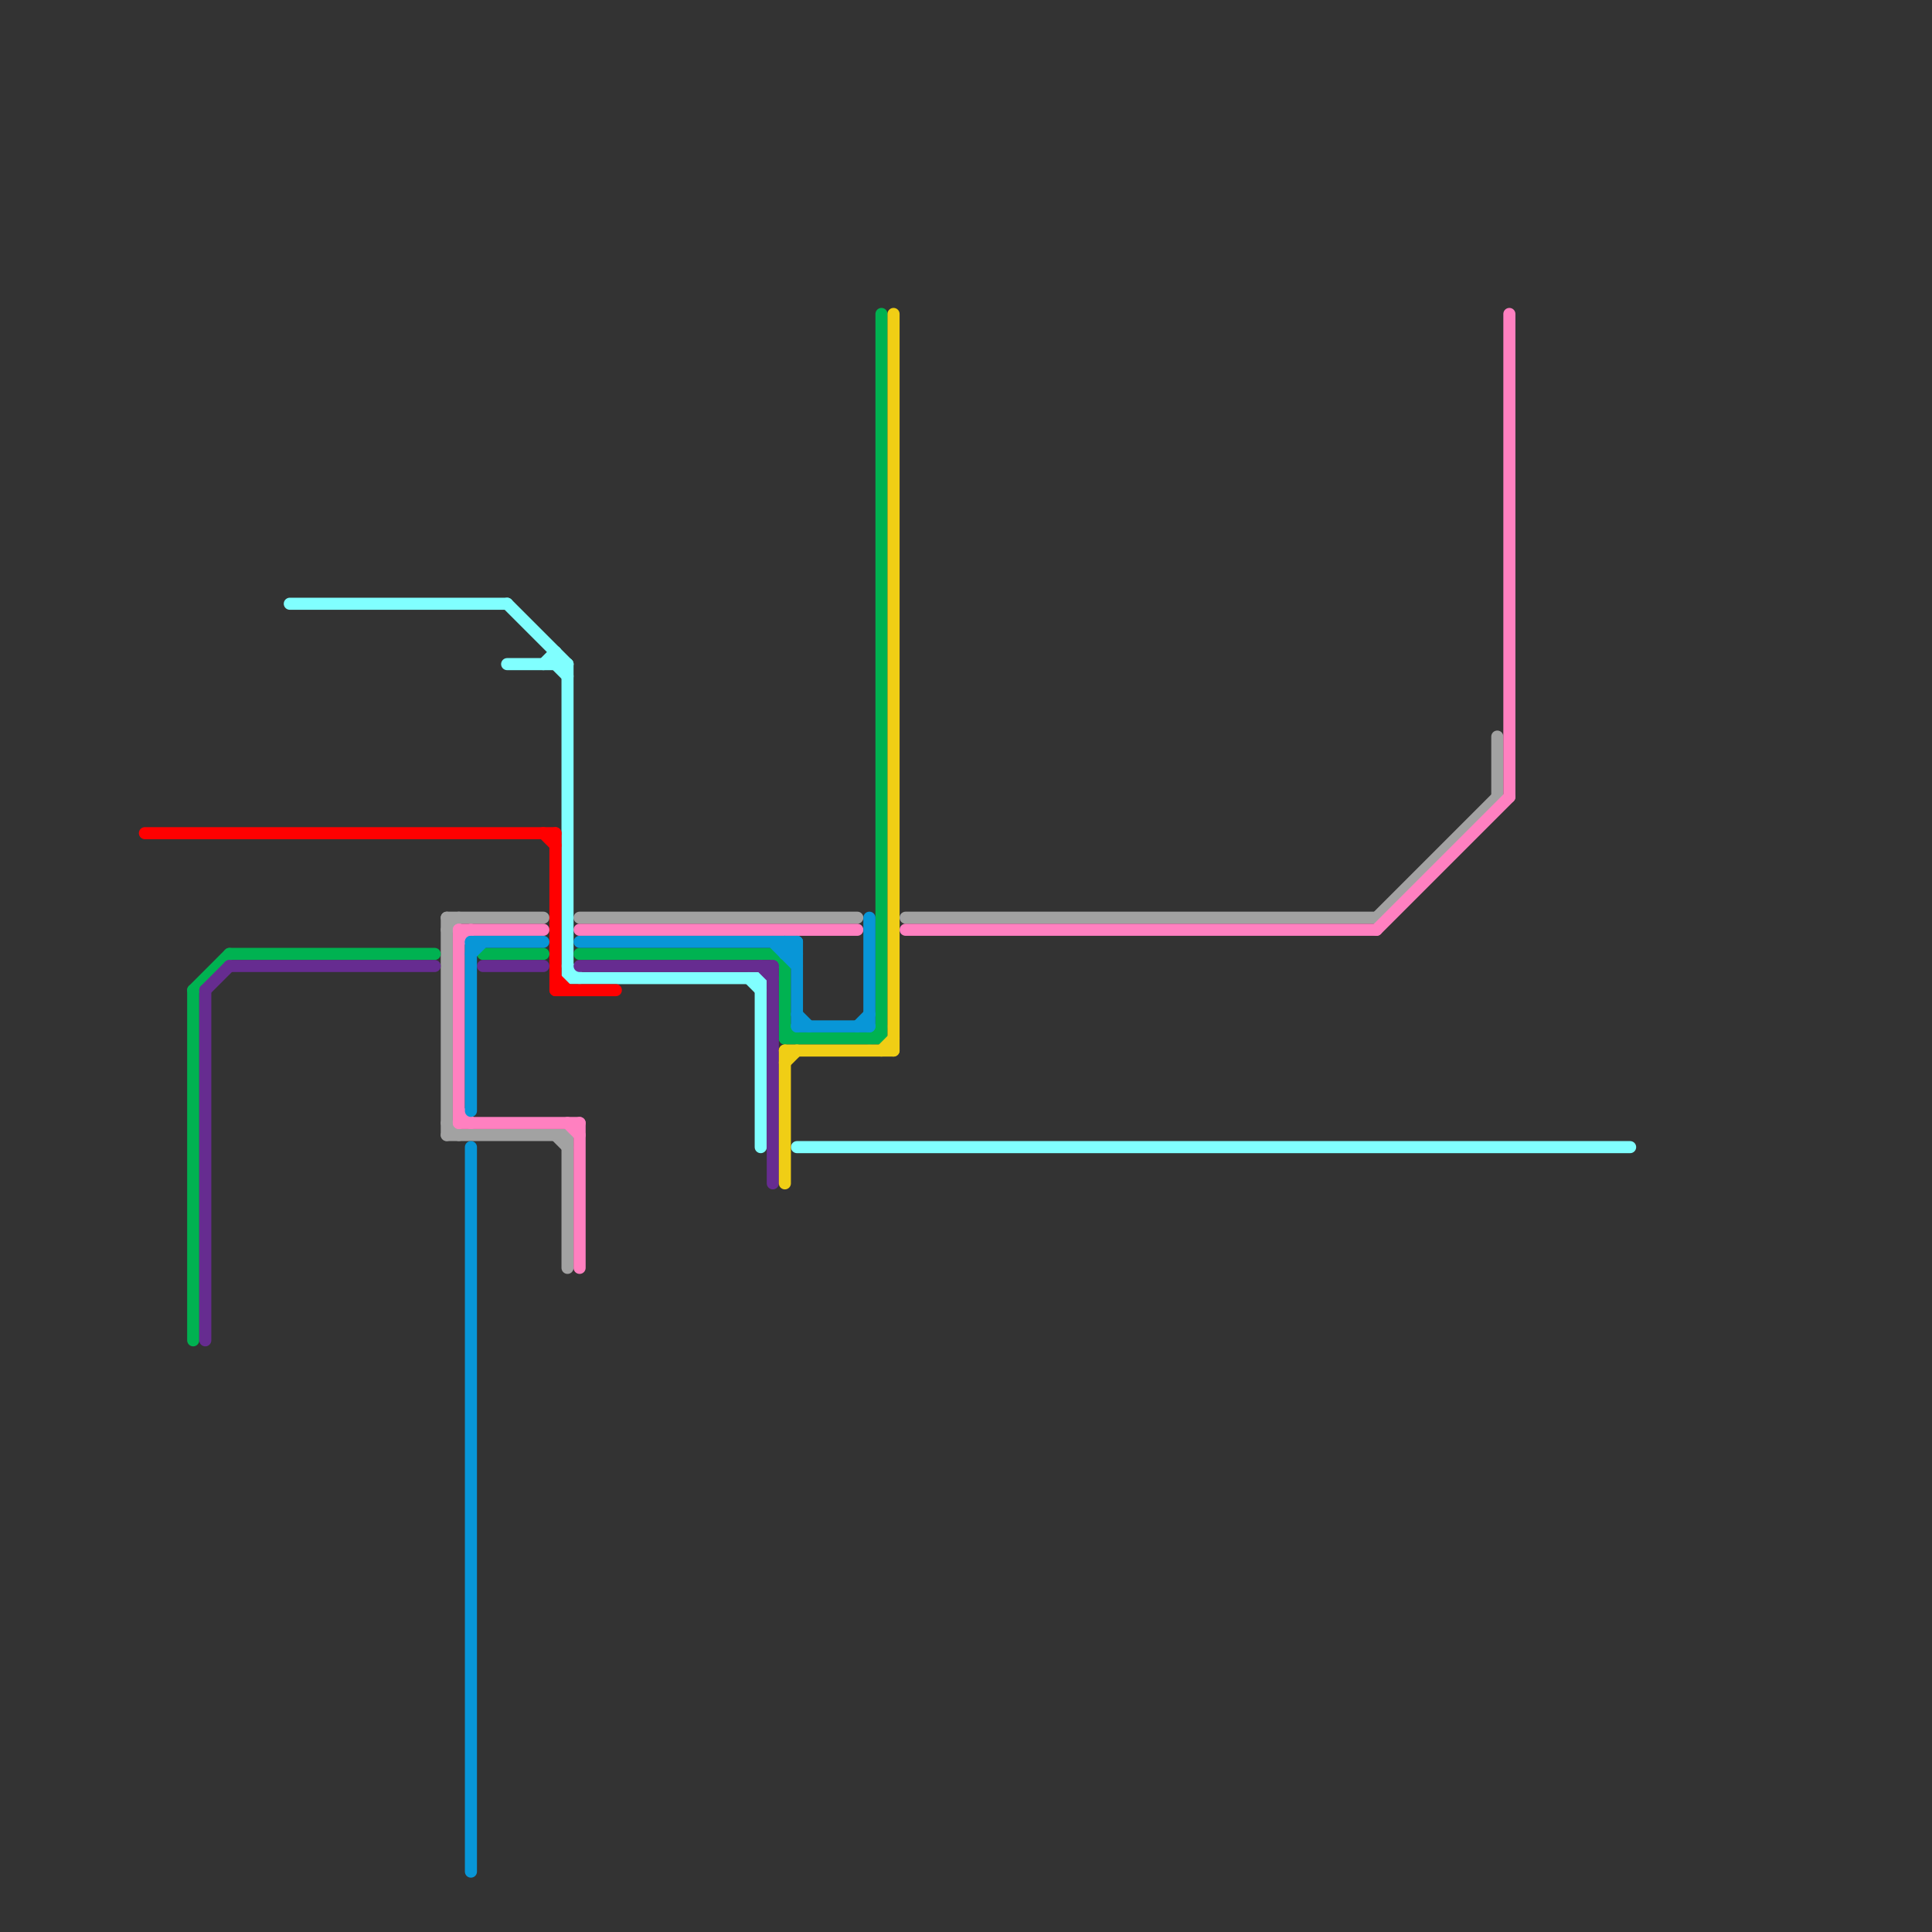 
<svg version="1.1" xmlns="http://www.w3.org/2000/svg" viewBox="0 0 160 160">
<rect x="0" y="0" width="160" height="160" fill="#333333" stroke="none"/>
<style>text { font: 1px Helvetica; font-weight: 600; white-space: pre; dominant-baseline: central; } line { stroke-width: 1; fill: none; stroke-linecap: round; stroke-linejoin: round; } .c0 { stroke: #a2a2a2 } .c1 { stroke: #ff80c0 } .c2 { stroke: #80ffff } .c3 { stroke: #ff0000 } .c4 { stroke: #00b251 } .c5 { stroke: #662c90 } .c6 { stroke: #0896d7 } .c7 { stroke: #f0ce15 }</style><defs><g id="wm-xf"><circle r="1.2" fill="#000"/><circle r="0.9" fill="#fff"/><circle r="0.6" fill="#000"/><circle r="0.3" fill="#fff"/></g><g id="wm"><circle r="0.6" fill="#000"/><circle r="0.3" fill="#fff"/></g></defs><line class="c0" x1="75" y1="76" x2="114" y2="76"/><line class="c0" x1="37" y1="94" x2="47" y2="94"/><line class="c0" x1="48" y1="76" x2="71" y2="76"/><line class="c0" x1="47" y1="94" x2="47" y2="105"/><line class="c0" x1="124" y1="61" x2="124" y2="66"/><line class="c0" x1="46" y1="94" x2="47" y2="95"/><line class="c0" x1="37" y1="77" x2="38" y2="76"/><line class="c0" x1="37" y1="76" x2="37" y2="94"/><line class="c0" x1="114" y1="76" x2="124" y2="66"/><line class="c0" x1="37" y1="93" x2="38" y2="94"/><line class="c0" x1="37" y1="76" x2="45" y2="76"/><line class="c1" x1="38" y1="78" x2="39" y2="77"/><line class="c1" x1="125" y1="26" x2="125" y2="66"/><line class="c1" x1="48" y1="93" x2="48" y2="105"/><line class="c1" x1="47" y1="93" x2="48" y2="94"/><line class="c1" x1="38" y1="93" x2="48" y2="93"/><line class="c1" x1="75" y1="77" x2="114" y2="77"/><line class="c1" x1="114" y1="77" x2="125" y2="66"/><line class="c1" x1="48" y1="77" x2="71" y2="77"/><line class="c1" x1="38" y1="92" x2="39" y2="93"/><line class="c1" x1="38" y1="77" x2="45" y2="77"/><line class="c1" x1="38" y1="77" x2="38" y2="93"/><line class="c2" x1="42" y1="50" x2="47" y2="55"/><line class="c2" x1="47" y1="55" x2="47" y2="81"/><line class="c2" x1="62" y1="81" x2="63" y2="82"/><line class="c2" x1="42" y1="55" x2="47" y2="55"/><line class="c2" x1="45" y1="55" x2="46" y2="54"/><line class="c2" x1="47" y1="81" x2="63" y2="81"/><line class="c2" x1="46" y1="55" x2="47" y2="56"/><line class="c2" x1="47" y1="80" x2="48" y2="81"/><line class="c2" x1="66" y1="95" x2="135" y2="95"/><line class="c2" x1="46" y1="54" x2="46" y2="55"/><line class="c2" x1="24" y1="50" x2="42" y2="50"/><line class="c2" x1="63" y1="81" x2="63" y2="95"/><line class="c3" x1="46" y1="69" x2="46" y2="82"/><line class="c3" x1="46" y1="81" x2="47" y2="82"/><line class="c3" x1="46" y1="82" x2="51" y2="82"/><line class="c3" x1="45" y1="69" x2="46" y2="70"/><line class="c3" x1="12" y1="69" x2="46" y2="69"/><line class="c4" x1="19" y1="79" x2="36" y2="79"/><line class="c4" x1="40" y1="79" x2="45" y2="79"/><line class="c4" x1="72" y1="86" x2="73" y2="85"/><line class="c4" x1="65" y1="85" x2="66" y2="86"/><line class="c4" x1="64" y1="79" x2="65" y2="80"/><line class="c4" x1="48" y1="79" x2="64" y2="79"/><line class="c4" x1="65" y1="80" x2="65" y2="86"/><line class="c4" x1="16" y1="82" x2="19" y2="79"/><line class="c4" x1="65" y1="86" x2="73" y2="86"/><line class="c4" x1="16" y1="82" x2="16" y2="111"/><line class="c4" x1="73" y1="26" x2="73" y2="86"/><line class="c5" x1="63" y1="80" x2="64" y2="81"/><line class="c5" x1="17" y1="82" x2="19" y2="80"/><line class="c5" x1="40" y1="80" x2="45" y2="80"/><line class="c5" x1="64" y1="80" x2="64" y2="98"/><line class="c5" x1="19" y1="80" x2="36" y2="80"/><line class="c5" x1="48" y1="80" x2="64" y2="80"/><line class="c5" x1="17" y1="82" x2="17" y2="111"/><line class="c6" x1="64" y1="78" x2="66" y2="80"/><line class="c6" x1="65" y1="79" x2="66" y2="78"/><line class="c6" x1="72" y1="76" x2="72" y2="85"/><line class="c6" x1="65" y1="78" x2="65" y2="79"/><line class="c6" x1="66" y1="78" x2="66" y2="85"/><line class="c6" x1="65" y1="78" x2="66" y2="79"/><line class="c6" x1="66" y1="84" x2="67" y2="85"/><line class="c6" x1="48" y1="78" x2="66" y2="78"/><line class="c6" x1="39" y1="78" x2="39" y2="92"/><line class="c6" x1="39" y1="78" x2="45" y2="78"/><line class="c6" x1="66" y1="85" x2="72" y2="85"/><line class="c6" x1="71" y1="85" x2="72" y2="84"/><line class="c6" x1="65" y1="79" x2="66" y2="79"/><line class="c6" x1="39" y1="79" x2="40" y2="78"/><line class="c6" x1="39" y1="95" x2="39" y2="155"/><line class="c7" x1="65" y1="87" x2="65" y2="98"/><line class="c7" x1="74" y1="26" x2="74" y2="87"/><line class="c7" x1="65" y1="87" x2="74" y2="87"/><line class="c7" x1="73" y1="87" x2="74" y2="86"/><line class="c7" x1="65" y1="88" x2="66" y2="87"/>
</svg>
